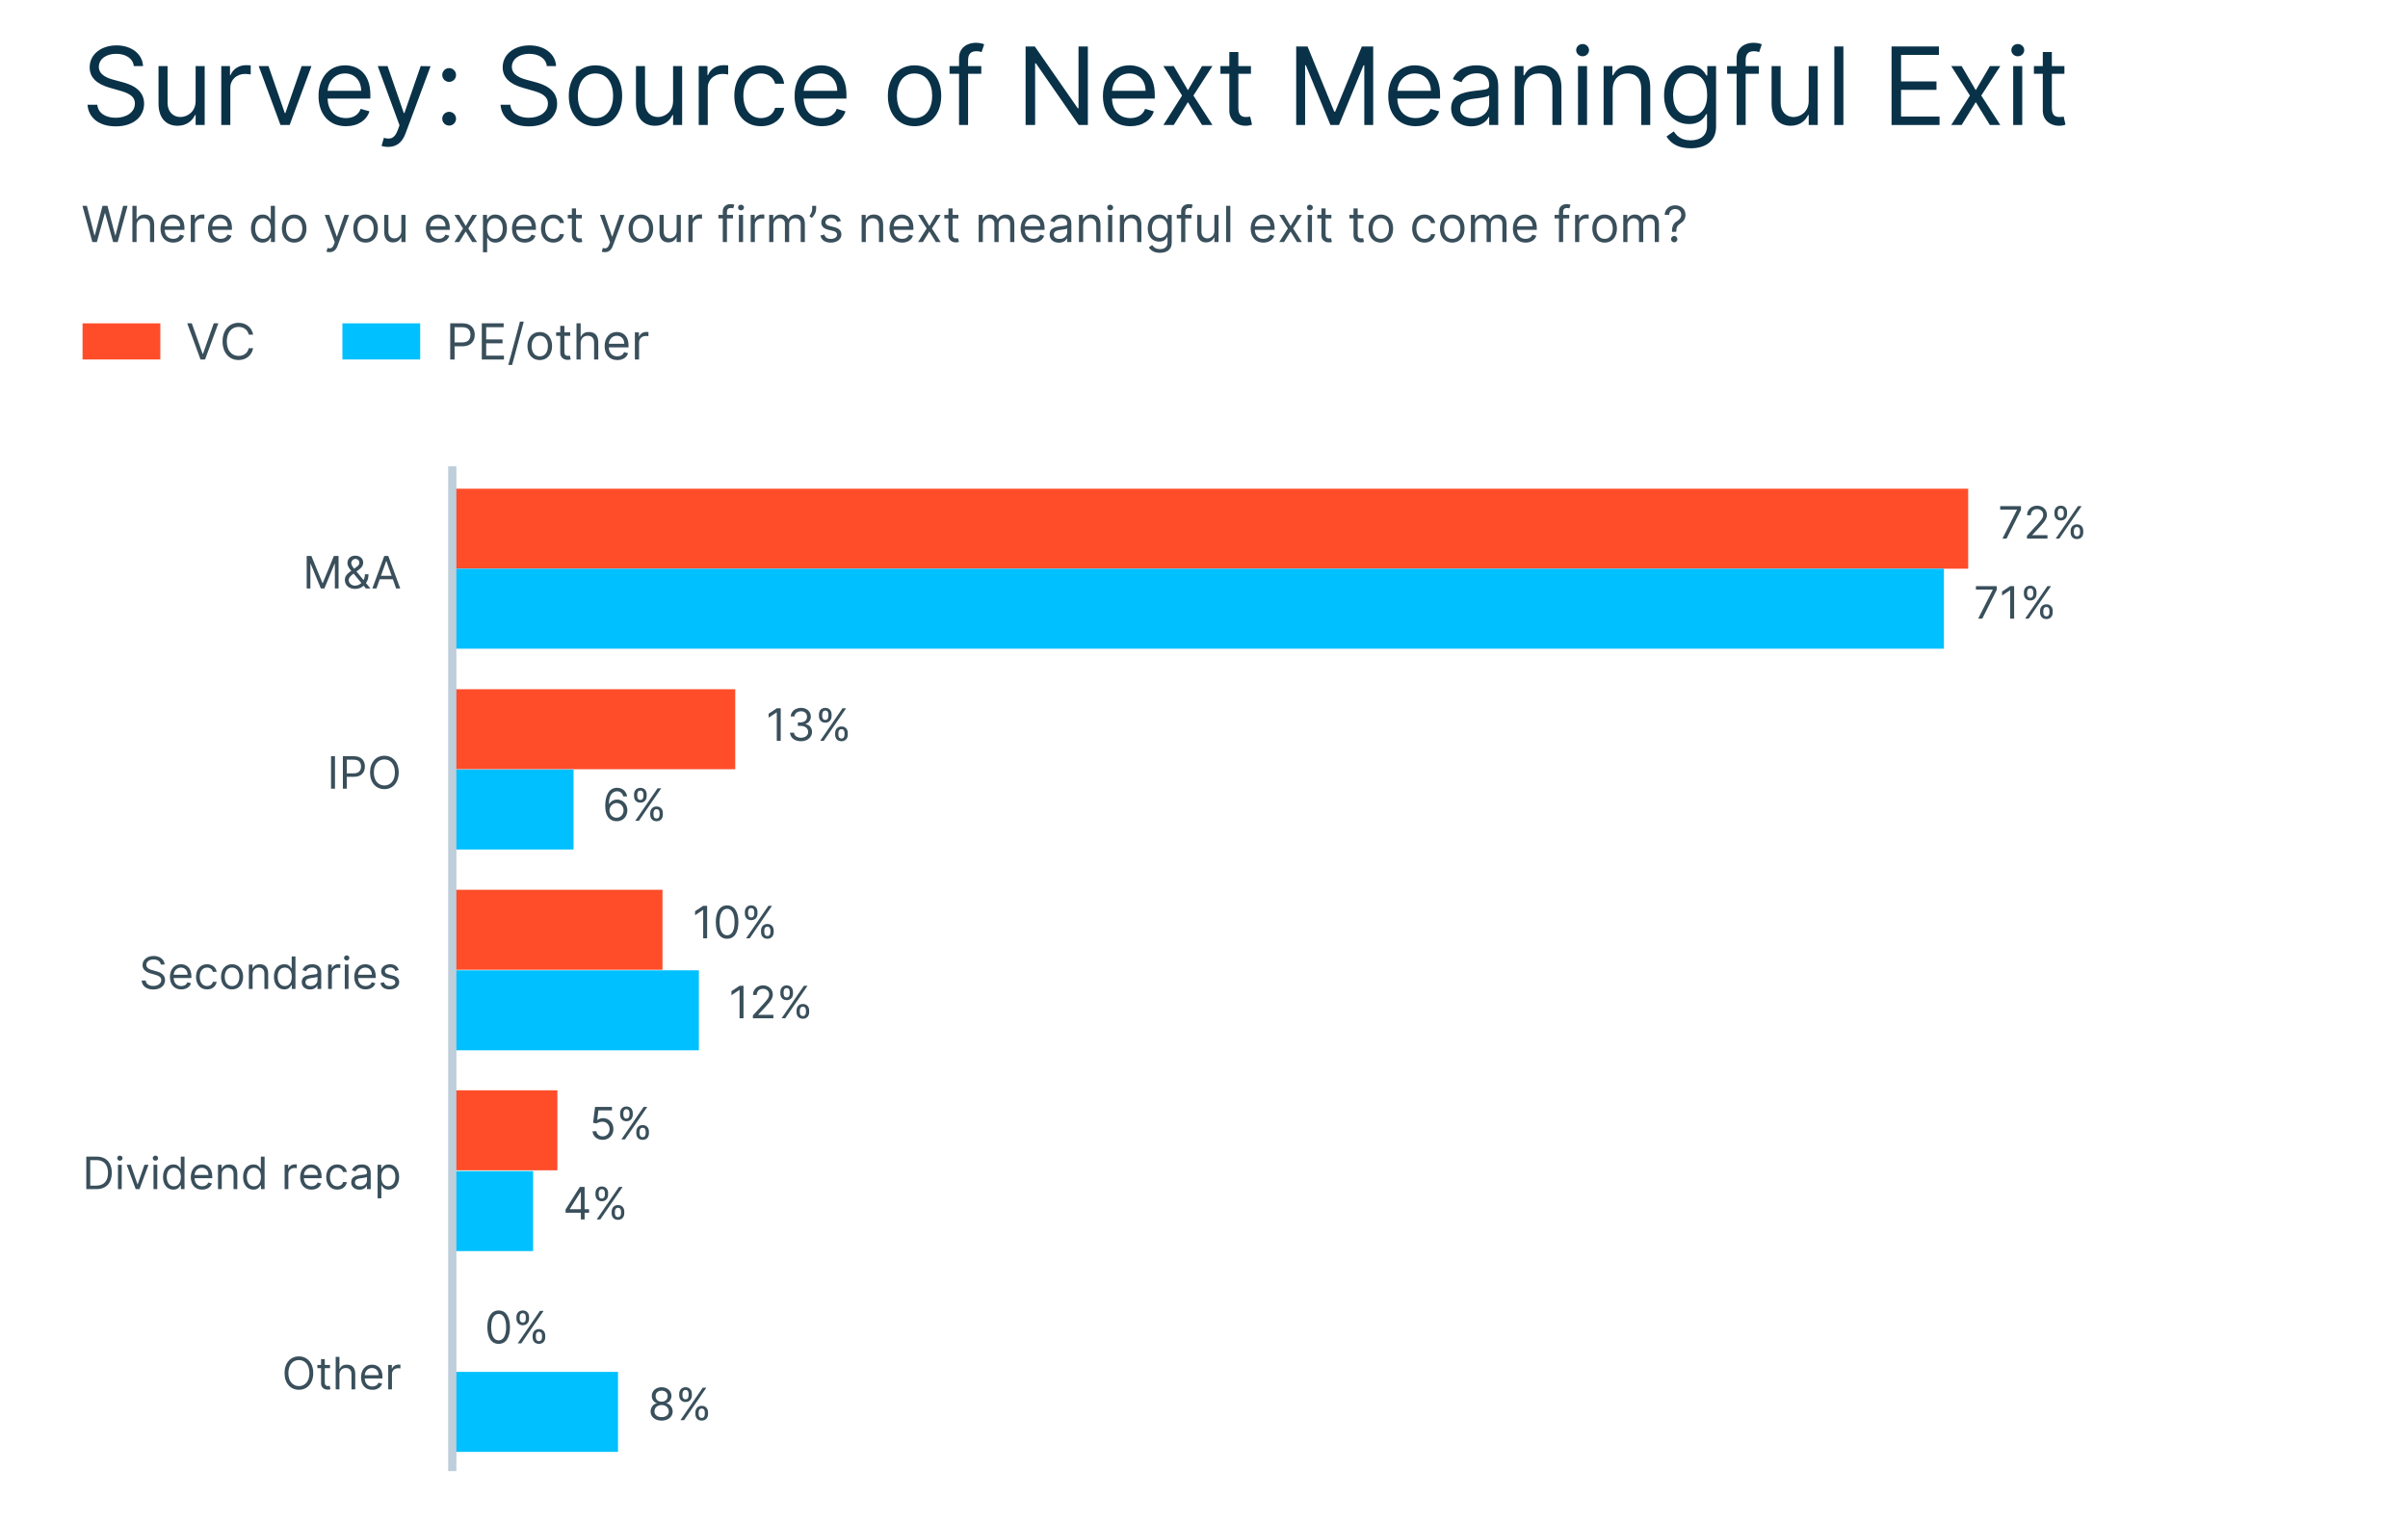 <?xml version="1.0" encoding="utf-8"?>
<!-- Generator: Adobe Illustrator 27.8.1, SVG Export Plug-In . SVG Version: 6.00 Build 0)  -->
<svg version="1.1" id="Layer_1" xmlns="http://www.w3.org/2000/svg" xmlns:xlink="http://www.w3.org/1999/xlink" x="0px" y="0px"
	 viewBox="0 0 484 306" enable-background="new 0 0 484 306" xml:space="preserve">
<g>
	<path fill="#394F5B" d="M67.33,158.506h-0.791v-6.531h0.791V158.506z"/>
	<path fill="#394F5B" d="M68.917,151.975h2.206c1.534,0,2.22,0.912,2.22,2.066c0,1.155-0.686,2.08-2.206,2.08h-1.429v2.385h-0.791
		V151.975z M71.11,155.419c1.05,0,1.455-0.593,1.455-1.378c0-0.784-0.405-1.364-1.468-1.364h-1.39v2.742H71.11z"/>
	<path fill="#394F5B" d="M77.259,158.596c-1.671,0-2.883-1.289-2.883-3.355s1.212-3.354,2.883-3.354s2.883,1.288,2.883,3.354
		S78.93,158.596,77.259,158.596z M77.259,152.626c-1.187,0-2.117,0.918-2.117,2.615c0,1.697,0.931,2.615,2.117,2.615
		s2.117-0.918,2.117-2.615C79.376,153.544,78.445,152.626,77.259,152.626z"/>
</g>
<g>
	<path fill="#394F5B" d="M30.854,192.825c-0.867,0-1.441,0.46-1.441,1.085c0,0.701,0.778,0.956,1.264,1.084l0.663,0.179
		c0.676,0.179,1.837,0.574,1.837,1.799c0,1.059-0.854,1.888-2.36,1.888c-1.403,0-2.271-0.728-2.347-1.799h0.816
		c0.063,0.74,0.752,1.084,1.53,1.084c0.906,0,1.595-0.472,1.595-1.186c0-0.651-0.612-0.894-1.301-1.085l-0.804-0.229
		c-1.021-0.293-1.658-0.816-1.658-1.696c0-1.098,0.981-1.824,2.232-1.824c1.263,0,2.171,0.736,2.206,1.722h-0.765
		C32.244,193.202,31.645,192.825,30.854,192.825z"/>
	<path fill="#394F5B" d="M34.158,196.332c0-1.505,0.88-2.551,2.206-2.551c1.021,0,2.105,0.625,2.105,2.449v0.319h-3.557
		c0.035,1.049,0.645,1.619,1.528,1.619c0.59,0,1.033-0.255,1.225-0.765l0.727,0.204c-0.229,0.739-0.956,1.237-1.951,1.237
		C35.025,198.846,34.158,197.838,34.158,196.332z M37.704,195.899c0-0.829-0.523-1.441-1.34-1.441c-0.86,0-1.399,0.68-1.451,1.441
		H37.704z"/>
	<path fill="#394F5B" d="M39.399,196.32c0-1.492,0.88-2.538,2.206-2.538c1.033,0,1.812,0.612,1.939,1.53h-0.753
		c-0.114-0.446-0.51-0.854-1.174-0.854c-0.88,0-1.467,0.728-1.467,1.837c0,1.136,0.574,1.875,1.467,1.875
		c0.587,0,1.033-0.318,1.174-0.854h0.753c-0.128,0.868-0.842,1.531-1.927,1.531C40.241,198.846,39.399,197.787,39.399,196.32z"/>
	<path fill="#394F5B" d="M44.424,196.32c0-1.53,0.893-2.538,2.219-2.538c1.327,0,2.22,1.008,2.22,2.538
		c0,1.519-0.893,2.526-2.22,2.526C45.316,198.846,44.424,197.838,44.424,196.32z M48.11,196.32c0-0.981-0.46-1.862-1.468-1.862
		s-1.467,0.881-1.467,1.862c0,0.982,0.459,1.85,1.467,1.85S48.11,197.302,48.11,196.32z"/>
	<path fill="#394F5B" d="M50.774,198.744h-0.752v-4.898h0.727v0.766h0.064c0.229-0.497,0.688-0.829,1.429-0.829
		c0.991,0,1.658,0.6,1.658,1.85v3.112h-0.753v-3.062c0-0.769-0.424-1.225-1.123-1.225c-0.721,0-1.25,0.485-1.25,1.34V198.744z"/>
	<path fill="#394F5B" d="M55.06,196.307c0-1.543,0.854-2.525,2.092-2.525c0.957,0,1.25,0.587,1.416,0.842h0.064v-2.411h0.752v6.531
		h-0.727v-0.752h-0.09c-0.166,0.268-0.484,0.854-1.429,0.854C55.914,198.846,55.06,197.864,55.06,196.307z M58.645,196.294
		c0-1.097-0.485-1.837-1.403-1.837c-0.957,0-1.429,0.804-1.429,1.837c0,1.046,0.484,1.875,1.429,1.875
		C58.147,198.169,58.645,197.405,58.645,196.294z"/>
	<path fill="#394F5B" d="M60.647,197.353c0-1.122,0.992-1.323,1.9-1.441c0.894-0.114,1.264-0.083,1.264-0.446v-0.025
		c0-0.628-0.342-0.995-1.034-0.995c-0.717,0-1.109,0.383-1.275,0.74l-0.714-0.255c0.383-0.894,1.225-1.148,1.964-1.148
		c0.625,0,1.812,0.179,1.812,1.734v3.228h-0.752v-0.663h-0.039c-0.152,0.319-0.6,0.778-1.454,0.778
		C61.387,198.859,60.647,198.31,60.647,197.353z M63.811,196.971v-0.689c-0.128,0.153-0.982,0.242-1.302,0.281
		c-0.587,0.076-1.109,0.255-1.109,0.829c0,0.522,0.434,0.791,1.033,0.791C63.325,198.183,63.811,197.583,63.811,196.971z"/>
	<path fill="#394F5B" d="M65.951,193.845h0.728v0.74h0.051c0.179-0.484,0.688-0.816,1.275-0.816c0.111,0,0.31,0.006,0.396,0.013
		v0.766c-0.051-0.013-0.258-0.052-0.459-0.052c-0.715,0-1.237,0.485-1.237,1.148v3.1h-0.753V193.845z"/>
	<path fill="#394F5B" d="M69.148,192.519c0-0.281,0.243-0.511,0.536-0.511s0.536,0.229,0.536,0.511c0,0.28-0.243,0.51-0.536,0.51
		S69.148,192.799,69.148,192.519z M69.301,193.845h0.753v4.898h-0.753V193.845z"/>
	<path fill="#394F5B" d="M71.206,196.332c0-1.505,0.88-2.551,2.207-2.551c1.021,0,2.104,0.625,2.104,2.449v0.319h-3.556
		c0.035,1.049,0.645,1.619,1.527,1.619c0.59,0,1.033-0.255,1.225-0.765l0.728,0.204c-0.229,0.739-0.957,1.237-1.952,1.237
		C72.073,198.846,71.206,197.838,71.206,196.332z M74.752,195.899c0-0.829-0.522-1.441-1.339-1.441c-0.861,0-1.4,0.68-1.451,1.441
		H74.752z"/>
	<path fill="#394F5B" d="M79.471,195.134c-0.131-0.339-0.402-0.702-1.059-0.702c-0.6,0-1.046,0.307-1.046,0.728
		c0,0.376,0.261,0.57,0.842,0.714l0.727,0.179c0.874,0.214,1.302,0.645,1.302,1.327c0,0.845-0.775,1.467-1.914,1.467
		c-1.001,0-1.687-0.443-1.862-1.275l0.715-0.179c0.134,0.525,0.52,0.791,1.135,0.791c0.702,0,1.148-0.345,1.148-0.766
		c0-0.338-0.233-0.574-0.728-0.689l-0.816-0.191c-0.899-0.21-1.301-0.663-1.301-1.339c0-0.829,0.766-1.416,1.799-1.416
		c0.969,0,1.498,0.466,1.734,1.161L79.471,195.134z"/>
</g>
<g>
	<path fill="#394F5B" d="M17.346,238.983v-6.531h2.104c1.901,0,3.023,1.225,3.023,3.253c0,2.041-1.122,3.278-3.112,3.278H17.346z
		 M19.311,238.281c1.62,0,2.398-0.982,2.398-2.576c0-1.582-0.778-2.552-2.31-2.552h-1.263v5.128H19.311z"/>
	<path fill="#394F5B" d="M23.56,232.757c0-0.28,0.242-0.51,0.536-0.51c0.293,0,0.535,0.229,0.535,0.51
		c0,0.281-0.242,0.511-0.535,0.511C23.802,233.268,23.56,233.038,23.56,232.757z M23.713,234.084h0.752v4.898h-0.752V234.084z"/>
	<path fill="#394F5B" d="M28.041,238.983h-0.765l-1.812-4.898h0.816l1.352,3.903h0.052l1.352-3.903h0.816L28.041,238.983z"/>
	<path fill="#394F5B" d="M30.705,232.757c0-0.28,0.243-0.51,0.536-0.51s0.536,0.229,0.536,0.51c0,0.281-0.243,0.511-0.536,0.511
		S30.705,233.038,30.705,232.757z M30.858,234.084h0.753v4.898h-0.753V234.084z"/>
	<path fill="#394F5B" d="M32.764,236.546c0-1.544,0.854-2.526,2.092-2.526c0.957,0,1.25,0.587,1.416,0.843h0.064v-2.411h0.752v6.531
		h-0.727v-0.753h-0.09c-0.166,0.268-0.484,0.854-1.429,0.854C33.618,239.084,32.764,238.102,32.764,236.546z M36.349,236.534
		c0-1.098-0.485-1.837-1.403-1.837c-0.957,0-1.429,0.804-1.429,1.837c0,1.046,0.484,1.875,1.429,1.875
		C35.851,238.409,36.349,237.643,36.349,236.534z"/>
	<path fill="#394F5B" d="M38.351,236.572c0-1.505,0.88-2.552,2.207-2.552c1.021,0,2.104,0.625,2.104,2.449v0.319h-3.556
		c0.035,1.049,0.645,1.62,1.527,1.62c0.59,0,1.033-0.255,1.225-0.766l0.728,0.204c-0.229,0.74-0.957,1.237-1.952,1.237
		C39.218,239.084,38.351,238.077,38.351,236.572z M41.897,236.138c0-0.829-0.522-1.441-1.339-1.441c-0.861,0-1.4,0.679-1.451,1.441
		H41.897z"/>
	<path fill="#394F5B" d="M44.574,238.983h-0.753v-4.898h0.728v0.765h0.063c0.229-0.497,0.688-0.829,1.429-0.829
		c0.992,0,1.658,0.6,1.658,1.85v3.113h-0.753v-3.062c0-0.769-0.424-1.225-1.122-1.225c-0.721,0-1.25,0.484-1.25,1.339V238.983z"/>
	<path fill="#394F5B" d="M48.859,236.546c0-1.544,0.854-2.526,2.092-2.526c0.956,0,1.25,0.587,1.416,0.843h0.063v-2.411h0.753v6.531
		h-0.728v-0.753h-0.089c-0.166,0.268-0.485,0.854-1.429,0.854C49.714,239.084,48.859,238.102,48.859,236.546z M52.443,236.534
		c0-1.098-0.484-1.837-1.403-1.837c-0.956,0-1.429,0.804-1.429,1.837c0,1.046,0.485,1.875,1.429,1.875
		C51.946,238.409,52.443,237.643,52.443,236.534z"/>
	<path fill="#394F5B" d="M57.207,234.084h0.727v0.739h0.051c0.179-0.484,0.689-0.816,1.276-0.816c0.111,0,0.309,0.007,0.396,0.013
		v0.766c-0.052-0.013-0.259-0.051-0.46-0.051c-0.714,0-1.237,0.484-1.237,1.148v3.1h-0.752V234.084z"/>
	<path fill="#394F5B" d="M60.327,236.572c0-1.505,0.88-2.552,2.206-2.552c1.021,0,2.105,0.625,2.105,2.449v0.319h-3.557
		c0.035,1.049,0.645,1.62,1.528,1.62c0.59,0,1.033-0.255,1.225-0.766l0.727,0.204c-0.229,0.74-0.956,1.237-1.951,1.237
		C61.194,239.084,60.327,238.077,60.327,236.572z M63.873,236.138c0-0.829-0.523-1.441-1.34-1.441c-0.86,0-1.399,0.679-1.451,1.441
		H63.873z"/>
	<path fill="#394F5B" d="M65.568,236.559c0-1.492,0.88-2.539,2.206-2.539c1.033,0,1.812,0.612,1.939,1.531h-0.753
		c-0.114-0.446-0.51-0.854-1.174-0.854c-0.88,0-1.467,0.727-1.467,1.837c0,1.135,0.574,1.875,1.467,1.875
		c0.587,0,1.033-0.319,1.174-0.854h0.753c-0.128,0.867-0.842,1.53-1.927,1.53C66.41,239.084,65.568,238.026,65.568,236.559z"/>
	<path fill="#394F5B" d="M70.593,237.592c0-1.123,0.991-1.323,1.9-1.441c0.893-0.115,1.263-0.083,1.263-0.446v-0.025
		c0-0.629-0.341-0.995-1.033-0.995c-0.718,0-1.109,0.383-1.275,0.739l-0.715-0.255c0.383-0.893,1.225-1.148,1.965-1.148
		c0.625,0,1.812,0.179,1.812,1.735v3.228h-0.753v-0.664h-0.038c-0.153,0.319-0.6,0.778-1.454,0.778
		C71.332,239.097,70.593,238.549,70.593,237.592z M73.756,237.209v-0.688c-0.128,0.152-0.982,0.242-1.301,0.28
		c-0.587,0.076-1.11,0.255-1.11,0.829c0,0.523,0.434,0.791,1.033,0.791C73.272,238.421,73.756,237.822,73.756,237.209z"/>
	<path fill="#394F5B" d="M75.898,234.084h0.727v0.778h0.09c0.165-0.256,0.459-0.843,1.416-0.843c1.237,0,2.092,0.982,2.092,2.526
		c0,1.556-0.854,2.538-2.079,2.538c-0.944,0-1.264-0.587-1.429-0.854h-0.064v2.59h-0.752V234.084z M78.04,238.409
		c0.944,0,1.429-0.829,1.429-1.875c0-1.033-0.472-1.837-1.429-1.837c-0.918,0-1.403,0.739-1.403,1.837
		C76.637,237.643,77.135,238.409,78.04,238.409z"/>
</g>
<g>
	<path fill="#394F5B" d="M62.587,111.738l2.22,5.421h0.076l2.22-5.421h0.944v6.531h-0.74v-4.962h-0.063l-2.041,4.962h-0.715
		l-2.041-4.962h-0.063v4.962h-0.74v-6.531H62.587z"/>
	<path fill="#394F5B" d="M69.315,116.535c0-0.791,0.525-1.282,1.288-1.812c-0.45-0.542-0.766-0.988-0.766-1.569
		c0-0.88,0.625-1.48,1.582-1.48c0.982,0,1.582,0.638,1.582,1.365c0,0.625-0.332,1.059-0.868,1.454l-0.479,0.357l1.42,1.732
		c0.169-0.329,0.271-0.724,0.271-1.17h0.728c0,0.912-0.274,1.441-0.52,1.757l0.902,1.1h-0.906l-0.462-0.555
		c-0.425,0.434-1.094,0.644-1.693,0.644C70.105,118.359,69.315,117.593,69.315,116.535z M71.074,115.285l-0.242,0.178
		c-0.587,0.434-0.753,0.893-0.753,1.072c0,0.612,0.511,1.161,1.289,1.161c0.452,0,0.908-0.188,1.269-0.526L71.074,115.285z
		 M71.623,113.971c0.37-0.242,0.612-0.485,0.612-0.931c0-0.332-0.319-0.714-0.791-0.714c-0.497,0-0.842,0.434-0.842,0.842
		c0,0.364,0.271,0.733,0.59,1.123L71.623,113.971z"/>
	<path fill="#394F5B" d="M74.837,118.269l2.398-6.531h0.816l2.398,6.531h-0.829l-0.657-1.85h-2.641l-0.657,1.85H74.837z
		 M78.715,115.718l-1.046-2.947h-0.051l-1.046,2.947H78.715z"/>
</g>
<g>
	<path fill="#394F5B" d="M400.524,118.549v-0.051h-3.368v-0.702h4.185v0.74l-2.908,5.792h-0.829L400.524,118.549z"/>
	<path fill="#394F5B" d="M404.834,124.328h-0.791v-5.702h-0.038l-1.595,1.059v-0.803l1.633-1.084h0.791V124.328z"/>
	<path fill="#394F5B" d="M406.795,119.021c0-0.714,0.46-1.314,1.276-1.314c0.829,0,1.263,0.6,1.263,1.314v0.344
		c0,0.714-0.446,1.314-1.263,1.314c-0.829,0-1.276-0.6-1.276-1.314V119.021z M411.528,117.797h0.727l-4.49,6.531h-0.727
		L411.528,117.797z M407.446,119.366c0,0.396,0.165,0.766,0.625,0.766c0.446,0,0.612-0.37,0.612-0.766v-0.344
		c0-0.396-0.153-0.766-0.612-0.766c-0.446,0-0.625,0.37-0.625,0.766V119.366z M410.048,122.759c0-0.714,0.46-1.314,1.276-1.314
		c0.829,0,1.263,0.6,1.263,1.314v0.344c0,0.714-0.446,1.314-1.263,1.314c-0.829,0-1.276-0.6-1.276-1.314V122.759z M410.699,123.103
		c0,0.396,0.165,0.766,0.625,0.766c0.446,0,0.612-0.37,0.612-0.766v-0.344c0-0.396-0.153-0.766-0.612-0.766
		c-0.447,0-0.625,0.37-0.625,0.766V123.103z"/>
</g>
<g>
	<path fill="#394F5B" d="M405.399,102.472v-0.051h-3.368v-0.702h4.185v0.74l-2.908,5.792h-0.829L405.399,102.472z"/>
	<path fill="#394F5B" d="M407.413,107.676l2.156-2.36c0.756-0.826,1.109-1.272,1.109-1.875c0-0.689-0.542-1.123-1.25-1.123
		c-0.756,0-1.237,0.494-1.237,1.237h-0.753c0-1.148,0.871-1.926,2.016-1.926c1.148,0,1.965,0.804,1.965,1.812
		c0,0.724-0.332,1.285-1.454,2.487l-1.468,1.569v0.051h3.036v0.702h-4.12V107.676z"/>
	<path fill="#394F5B" d="M412.936,102.944c0-0.714,0.46-1.314,1.276-1.314c0.829,0,1.263,0.6,1.263,1.314v0.344
		c0,0.714-0.446,1.314-1.263,1.314c-0.829,0-1.276-0.6-1.276-1.314V102.944z M417.669,101.719h0.727l-4.49,6.531h-0.727
		L417.669,101.719z M413.587,103.288c0,0.396,0.165,0.766,0.625,0.766c0.446,0,0.612-0.37,0.612-0.766v-0.344
		c0-0.396-0.153-0.766-0.612-0.766c-0.446,0-0.625,0.37-0.625,0.766V103.288z M416.189,106.682c0-0.714,0.46-1.314,1.276-1.314
		c0.829,0,1.263,0.6,1.263,1.314v0.344c0,0.714-0.446,1.314-1.263,1.314c-0.829,0-1.276-0.6-1.276-1.314V106.682z M416.84,107.026
		c0,0.396,0.165,0.766,0.625,0.766c0.446,0,0.612-0.37,0.612-0.766v-0.344c0-0.396-0.153-0.766-0.612-0.766
		c-0.447,0-0.625,0.37-0.625,0.766V107.026z"/>
</g>
<g>
	<path fill="#394F5B" d="M60.077,279.309c-1.671,0-2.883-1.289-2.883-3.355s1.212-3.354,2.883-3.354s2.883,1.288,2.883,3.354
		S61.748,279.309,60.077,279.309z M60.077,273.338c-1.187,0-2.117,0.919-2.117,2.615c0,1.697,0.931,2.615,2.117,2.615
		s2.117-0.918,2.117-2.615C62.194,274.257,61.264,273.338,60.077,273.338z"/>
	<path fill="#394F5B" d="M66.33,274.958h-1.046v2.857c0,0.638,0.319,0.74,0.65,0.74c0.166,0,0.268-0.025,0.332-0.038l0.153,0.676
		c-0.103,0.038-0.281,0.09-0.562,0.09c-0.638,0-1.327-0.408-1.327-1.264v-3.062h-0.739v-0.638h0.739v-1.174h0.753v1.174h1.046
		V274.958z"/>
	<path fill="#394F5B" d="M68.225,279.219h-0.752v-6.531h0.752v2.398h0.064c0.229-0.507,0.669-0.829,1.441-0.829
		c1.001,0,1.671,0.59,1.671,1.85v3.112h-0.753v-3.062c0-0.778-0.427-1.225-1.135-1.225c-0.743,0-1.289,0.485-1.289,1.34V279.219z"/>
	<path fill="#394F5B" d="M72.562,276.808c0-1.505,0.88-2.551,2.206-2.551c1.021,0,2.105,0.625,2.105,2.449v0.318h-3.557
		c0.035,1.05,0.645,1.62,1.528,1.62c0.59,0,1.033-0.255,1.225-0.765l0.727,0.204c-0.229,0.739-0.956,1.237-1.951,1.237
		C73.429,279.322,72.562,278.314,72.562,276.808z M76.107,276.374c0-0.829-0.523-1.441-1.34-1.441c-0.86,0-1.399,0.68-1.451,1.441
		H76.107z"/>
	<path fill="#394F5B" d="M78.032,274.321h0.727v0.74h0.051c0.179-0.485,0.689-0.816,1.276-0.816c0.111,0,0.309,0.006,0.396,0.013
		v0.766c-0.052-0.013-0.259-0.052-0.46-0.052c-0.714,0-1.237,0.485-1.237,1.148v3.1h-0.752V274.321z"/>
</g>
<g>
	<path fill="#093248" d="M23.353,10.817c-2.096,0-3.483,1.11-3.483,2.62c0,1.695,1.88,2.312,3.052,2.62l1.603,0.432
		c1.634,0.432,4.438,1.387,4.438,4.346c0,2.558-2.064,4.562-5.702,4.562c-3.391,0-5.486-1.757-5.671-4.346h1.973
		c0.154,1.788,1.818,2.62,3.698,2.62c2.188,0,3.853-1.141,3.853-2.866c0-1.572-1.479-2.158-3.144-2.62l-1.942-0.555
		c-2.465-0.709-4.006-1.973-4.006-4.1c0-2.651,2.373-4.408,5.394-4.408c3.052,0,5.247,1.78,5.332,4.161h-1.849
		C26.712,11.726,25.263,10.817,23.353,10.817z"/>
	<path fill="#093248" d="M39.323,13.283h1.818v11.836h-1.818v-2.003h-0.124c-0.555,1.202-1.726,2.158-3.514,2.158
		c-2.22,0-3.821-1.449-3.821-4.469v-7.521h1.818v7.397c0,1.726,1.078,2.835,2.589,2.835c1.356,0,3.052-1.017,3.052-3.236V13.283z"/>
	<path fill="#093248" d="M44.474,13.283h1.758v1.788h0.123c0.432-1.171,1.664-1.973,3.082-1.973c0.27,0,0.748,0.016,0.955,0.031
		v1.85c-0.123-0.031-0.624-0.124-1.109-0.124c-1.727,0-2.99,1.171-2.99,2.774v7.49h-1.818V13.283z"/>
	<path fill="#093248" d="M58.224,25.119h-1.85l-4.377-11.836h1.973l3.268,9.432h0.123l3.268-9.432h1.973L58.224,25.119z"/>
	<path fill="#093248" d="M64.023,19.293c0-3.637,2.127-6.165,5.332-6.165c2.466,0,5.086,1.51,5.086,5.918v0.771h-8.592
		c0.084,2.535,1.557,3.914,3.691,3.914c1.425,0,2.496-0.616,2.959-1.849l1.756,0.493c-0.555,1.788-2.311,2.99-4.715,2.99
		C66.118,25.366,64.023,22.931,64.023,19.293z M72.591,18.245c0-2.003-1.264-3.483-3.236-3.483c-2.08,0-3.383,1.641-3.506,3.483
		H72.591z"/>
	<path fill="#093248" d="M76.694,29.311l0.462-1.603c1.325,0.339,2.157,0.169,2.805-1.603l0.339-0.925l-4.377-11.897h1.973
		l3.268,9.432h0.123l3.268-9.432l1.988,0.031l-5.039,13.531c-0.679,1.811-1.842,2.682-3.483,2.682
		C77.403,29.527,76.879,29.403,76.694,29.311z"/>
	<path fill="#093248" d="M88.889,15.071c0-0.763,0.624-1.387,1.387-1.387s1.388,0.624,1.388,1.387c0,0.763-0.625,1.387-1.388,1.387
		S88.889,15.834,88.889,15.071z M88.889,23.855c0-0.763,0.624-1.387,1.387-1.387s1.388,0.625,1.388,1.387s-0.625,1.387-1.388,1.387
		S88.889,24.618,88.889,23.855z"/>
	<path fill="#093248" d="M106.368,10.817c-2.096,0-3.482,1.11-3.482,2.62c0,1.695,1.881,2.312,3.052,2.62l1.603,0.432
		c1.634,0.432,4.438,1.387,4.438,4.346c0,2.558-2.065,4.562-5.702,4.562c-3.391,0-5.486-1.757-5.672-4.346h1.973
		c0.154,1.788,1.818,2.62,3.699,2.62c2.188,0,3.854-1.141,3.854-2.866c0-1.572-1.48-2.158-3.145-2.62l-1.941-0.555
		c-2.467-0.709-4.008-1.973-4.008-4.1c0-2.651,2.373-4.408,5.395-4.408c3.051,0,5.248,1.78,5.332,4.161h-1.85
		C109.729,11.726,108.28,10.817,106.368,10.817z"/>
	<path fill="#093248" d="M114.325,19.263c0-3.699,2.158-6.134,5.363-6.134s5.363,2.435,5.363,6.134c0,3.668-2.158,6.103-5.363,6.103
		S114.325,22.931,114.325,19.263z M123.233,19.263c0-2.373-1.109-4.5-3.545-4.5s-3.545,2.127-3.545,4.5
		c0,2.374,1.109,4.469,3.545,4.469S123.233,21.636,123.233,19.263z"/>
	<path fill="#093248" d="M135.289,13.283h1.818v11.836h-1.818v-2.003h-0.123c-0.556,1.202-1.727,2.158-3.515,2.158
		c-2.219,0-3.821-1.449-3.821-4.469v-7.521h1.818v7.397c0,1.726,1.079,2.835,2.589,2.835c1.356,0,3.052-1.017,3.052-3.236V13.283z"
		/>
	<path fill="#093248" d="M140.44,13.283h1.757v1.788h0.123c0.432-1.171,1.665-1.973,3.083-1.973c0.27,0,0.747,0.016,0.955,0.031
		v1.85c-0.123-0.031-0.625-0.124-1.109-0.124c-1.727,0-2.99,1.171-2.99,2.774v7.49h-1.818V13.283z"/>
	<path fill="#093248" d="M147.594,19.263c0-3.606,2.127-6.134,5.333-6.134c2.496,0,4.377,1.479,4.685,3.699h-1.818
		c-0.277-1.079-1.233-2.065-2.836-2.065c-2.126,0-3.544,1.757-3.544,4.438c0,2.743,1.387,4.531,3.544,4.531
		c1.418,0,2.497-0.771,2.836-2.065h1.818c-0.308,2.096-2.034,3.699-4.654,3.699C149.628,25.366,147.594,22.807,147.594,19.263z"/>
	<path fill="#093248" d="M159.711,19.293c0-3.637,2.127-6.165,5.333-6.165c2.465,0,5.086,1.51,5.086,5.918v0.771h-8.592
		c0.084,2.535,1.556,3.914,3.69,3.914c1.425,0,2.497-0.616,2.959-1.849l1.757,0.493c-0.555,1.788-2.312,2.99-4.716,2.99
		C161.808,25.366,159.711,22.931,159.711,19.293z M168.28,18.245c0-2.003-1.264-3.483-3.236-3.483c-2.081,0-3.383,1.641-3.506,3.483
		H168.28z"/>
	<path fill="#093248" d="M178.457,19.263c0-3.699,2.157-6.134,5.363-6.134s5.363,2.435,5.363,6.134c0,3.668-2.157,6.103-5.363,6.103
		S178.457,22.931,178.457,19.263z M187.365,19.263c0-2.373-1.11-4.5-3.545-4.5s-3.544,2.127-3.544,4.5
		c0,2.374,1.109,4.469,3.544,4.469S187.365,21.636,187.365,19.263z"/>
	<path fill="#093248" d="M197.232,14.824h-2.65v10.295h-1.818V14.824h-1.911v-1.541h1.911v-1.634c0-2.034,1.634-3.051,3.329-3.051
		c0.894,0,1.448,0.185,1.726,0.308l-0.523,1.572c-0.186-0.062-0.494-0.185-1.018-0.185c-1.202,0-1.695,0.616-1.695,1.788v1.202h2.65
		V14.824z"/>
	<path fill="#093248" d="M218.658,25.119h-1.849l-8.6-12.391h-0.154v12.391h-1.911V9.338h1.849l8.631,12.421h0.154V9.338h1.88
		V25.119z"/>
	<path fill="#093248" d="M221.685,19.293c0-3.637,2.127-6.165,5.332-6.165c2.467,0,5.086,1.51,5.086,5.918v0.771h-8.592
		c0.085,2.535,1.557,3.914,3.691,3.914c1.426,0,2.496-0.616,2.959-1.849l1.757,0.493c-0.555,1.788-2.312,2.99-4.716,2.99
		C223.78,25.366,221.685,22.931,221.685,19.293z M230.253,18.245c0-2.003-1.264-3.483-3.236-3.483c-2.08,0-3.383,1.641-3.506,3.483
		H230.253z"/>
	<path fill="#093248" d="M238.765,18.122l2.836-4.839h2.096l-3.822,5.918l3.822,5.918h-2.096l-2.836-4.593l-2.836,4.593h-2.096
		l3.76-5.918l-3.76-5.918h2.096L238.765,18.122z"/>
	<path fill="#093248" d="M251.436,14.824h-2.527v6.904c0,1.542,0.771,1.788,1.572,1.788c0.4,0,0.647-0.062,0.802-0.092l0.369,1.634
		c-0.246,0.092-0.678,0.216-1.355,0.216c-1.542,0-3.206-0.986-3.206-3.052v-7.397h-1.788v-1.541h1.788v-2.835h1.818v2.835h2.527
		V14.824z"/>
	<path fill="#093248" d="M262.814,9.338l5.363,13.1h0.186l5.363-13.1h2.28v15.781h-1.787v-11.99h-0.154l-4.932,11.99h-1.727
		l-4.932-11.99h-0.153v11.99h-1.788V9.338H262.814z"/>
	<path fill="#093248" d="M279.033,19.293c0-3.637,2.127-6.165,5.333-6.165c2.466,0,5.085,1.51,5.085,5.918v0.771h-8.592
		c0.085,2.535,1.557,3.914,3.691,3.914c1.426,0,2.497-0.616,2.959-1.849l1.757,0.493c-0.555,1.788-2.312,2.99-4.716,2.99
		C281.13,25.366,279.033,22.931,279.033,19.293z M287.603,18.245c0-2.003-1.264-3.483-3.236-3.483c-2.081,0-3.383,1.641-3.507,3.483
		H287.603z"/>
	<path fill="#093248" d="M291.675,21.759c0-2.712,2.396-3.198,4.593-3.483c2.157-0.277,3.052-0.2,3.052-1.079v-0.062
		c0-1.518-0.825-2.404-2.497-2.404c-1.733,0-2.682,0.925-3.082,1.788l-1.727-0.616c0.925-2.158,2.959-2.774,4.747-2.774
		c1.511,0,4.377,0.432,4.377,4.192v7.798h-1.818v-1.603h-0.093c-0.37,0.771-1.448,1.88-3.514,1.88
		C293.463,25.396,291.675,24.071,291.675,21.759z M299.319,20.835V19.17c-0.309,0.37-2.374,0.585-3.145,0.678
		c-1.418,0.185-2.682,0.616-2.682,2.003c0,1.264,1.049,1.911,2.497,1.911C298.148,23.763,299.319,22.314,299.319,20.835z"/>
	<path fill="#093248" d="M306.289,25.119h-1.819V13.283h1.757v1.849h0.154c0.555-1.202,1.665-2.003,3.452-2.003
		c2.396,0,4.007,1.449,4.007,4.469v7.521h-1.818v-7.397c0-1.857-1.024-2.959-2.712-2.959c-1.742,0-3.021,1.171-3.021,3.236V25.119z"
		/>
	<path fill="#093248" d="M316.804,10.078c0-0.678,0.585-1.233,1.294-1.233s1.295,0.555,1.295,1.233s-0.586,1.233-1.295,1.233
		S316.804,10.756,316.804,10.078z M317.173,13.283h1.819v11.836h-1.819V13.283z"/>
	<path fill="#093248" d="M324.142,25.119h-1.819V13.283h1.757v1.849h0.154c0.555-1.202,1.665-2.003,3.452-2.003
		c2.396,0,4.007,1.449,4.007,4.469v7.521h-1.818v-7.397c0-1.857-1.024-2.959-2.712-2.959c-1.742,0-3.021,1.171-3.021,3.236V25.119z"
		/>
	<path fill="#093248" d="M334.964,27.431l1.449-1.017c0.485,0.655,1.24,1.788,3.391,1.788c1.91,0,3.298-0.894,3.298-2.867v-2.404
		h-0.154c-0.4,0.647-1.141,2.003-3.452,2.003c-2.866,0-5.024-2.096-5.024-5.794c0-3.637,2.065-6.011,5.056-6.011
		c2.312,0,3.051,1.418,3.451,2.035h0.186v-1.88h1.757v12.175c0,3.052-2.281,4.346-5.116,4.346
		C337.16,29.804,335.704,28.671,334.964,27.431z M343.132,19.109c0-2.559-1.171-4.346-3.391-4.346c-2.312,0-3.452,1.942-3.452,4.346
		c0,2.466,1.172,4.192,3.452,4.192C341.93,23.301,343.132,21.728,343.132,19.109z"/>
	<path fill="#093248" d="M353.524,14.824h-2.651v10.295h-1.818V14.824h-1.911v-1.541h1.911v-1.634c0-2.034,1.634-3.051,3.329-3.051
		c0.894,0,1.448,0.185,1.726,0.308l-0.523,1.572c-0.186-0.062-0.493-0.185-1.018-0.185c-1.202,0-1.695,0.616-1.695,1.788v1.202
		h2.651V14.824z"/>
	<path fill="#093248" d="M363.544,13.283h1.818v11.836h-1.818v-2.003h-0.124c-0.555,1.202-1.726,2.158-3.514,2.158
		c-2.219,0-3.822-1.449-3.822-4.469v-7.521h1.819v7.397c0,1.726,1.078,2.835,2.589,2.835c1.356,0,3.052-1.017,3.052-3.236V13.283z"
		/>
	<path fill="#093248" d="M370.514,25.119h-1.819V9.338h1.819V25.119z"/>
	<path fill="#093248" d="M380.195,9.338h9.524v1.695h-7.613v5.333h7.12v1.695h-7.12v5.363h7.736v1.695h-9.647V9.338z"/>
	<path fill="#093248" d="M397.121,18.122l2.836-4.839h2.096l-3.822,5.918l3.822,5.918h-2.096l-2.836-4.593l-2.836,4.593h-2.096
		l3.761-5.918l-3.761-5.918h2.096L397.121,18.122z"/>
	<path fill="#093248" d="M404.275,10.078c0-0.678,0.585-1.233,1.294-1.233s1.295,0.555,1.295,1.233s-0.586,1.233-1.295,1.233
		S404.275,10.756,404.275,10.078z M404.645,13.283h1.819v11.836h-1.819V13.283z"/>
	<path fill="#093248" d="M414.941,14.824h-2.527v6.904c0,1.542,0.771,1.788,1.572,1.788c0.4,0,0.647-0.062,0.802-0.092l0.369,1.634
		c-0.246,0.092-0.678,0.216-1.355,0.216c-1.542,0-3.206-0.986-3.206-3.052v-7.397h-1.788v-1.541h1.788v-2.835h1.818v2.835h2.527
		V14.824z"/>
</g>
<rect x="16.592" y="64.982" fill="#FF4D2A" width="15.632" height="7.264"/>
<g>
	<path fill="#394F5B" d="M40.719,71.103h0.085l2.162-6.129h0.924l-2.673,7.281h-0.91l-2.674-7.281h0.924L40.719,71.103z"/>
	<path fill="#394F5B" d="M49.997,67.249c-0.213-1.01-1.081-1.55-2.048-1.55c-1.322,0-2.36,1.024-2.36,2.916s1.038,2.916,2.36,2.916
		c0.967,0,1.835-0.541,2.048-1.55h0.882c-0.271,1.493-1.465,2.375-2.93,2.375c-1.863,0-3.214-1.437-3.214-3.74
		s1.351-3.74,3.214-3.74c1.465,0,2.659,0.882,2.93,2.375H49.997z"/>
</g>
<rect x="68.824" y="64.982" fill="#00C0FF" width="15.632" height="7.264"/>
<g>
	<path fill="#394F5B" d="M90.49,64.974h2.46c1.71,0,2.475,1.017,2.475,2.304s-0.765,2.318-2.461,2.318h-1.593v2.659H90.49V64.974z
		 M92.936,68.814c1.17,0,1.621-0.662,1.621-1.536s-0.451-1.521-1.635-1.521h-1.551v3.058H92.936z"/>
	<path fill="#394F5B" d="M96.84,64.974h4.394v0.782h-3.513v2.46h3.285v0.782h-3.285v2.475h3.57v0.782H96.84V64.974z"/>
	<path fill="#394F5B" d="M102.934,73.35h-0.769l2.347-8.718h0.768L102.934,73.35z"/>
	<path fill="#394F5B" d="M106.015,69.553c0-1.707,0.996-2.83,2.475-2.83c1.479,0,2.475,1.124,2.475,2.83
		c0,1.692-0.995,2.816-2.475,2.816C107.011,72.369,106.015,71.245,106.015,69.553z M110.125,69.553c0-1.095-0.512-2.076-1.636-2.076
		c-1.123,0-1.635,0.981-1.635,2.076c0,1.095,0.512,2.062,1.635,2.062C109.613,71.615,110.125,70.648,110.125,69.553z"/>
	<path fill="#394F5B" d="M114.612,67.505h-1.167v3.186c0,0.711,0.355,0.825,0.726,0.825c0.185,0,0.299-0.029,0.37-0.043l0.17,0.754
		c-0.113,0.042-0.312,0.1-0.625,0.1c-0.711,0-1.479-0.455-1.479-1.408v-3.413h-0.824v-0.711h0.824v-1.309h0.839v1.309h1.167V67.505z
		"/>
	<path fill="#394F5B" d="M116.712,72.255h-0.839v-7.281h0.839v2.674h0.071c0.256-0.565,0.747-0.925,1.607-0.925
		c1.116,0,1.862,0.658,1.862,2.062v3.47h-0.839v-3.413c0-0.868-0.477-1.365-1.266-1.365c-0.828,0-1.437,0.541-1.437,1.493V72.255z"
		/>
	<path fill="#394F5B" d="M121.526,69.567c0-1.678,0.981-2.844,2.46-2.844c1.138,0,2.347,0.697,2.347,2.73v0.355h-3.964
		c0.039,1.17,0.718,1.806,1.703,1.806c0.657,0,1.151-0.284,1.365-0.853l0.811,0.228c-0.256,0.825-1.066,1.379-2.176,1.379
		C122.493,72.369,121.526,71.245,121.526,69.567z M125.48,69.084c0-0.924-0.583-1.607-1.493-1.607c-0.96,0-1.561,0.757-1.617,1.607
		H125.48z"/>
	<path fill="#394F5B" d="M127.607,66.794h0.811v0.825h0.057c0.199-0.541,0.768-0.91,1.422-0.91c0.125,0,0.345,0.007,0.441,0.014
		v0.854c-0.058-0.014-0.288-0.057-0.513-0.057c-0.796,0-1.379,0.541-1.379,1.28v3.456h-0.839V66.794z"/>
</g>
<g>
	<path fill="#394F5B" d="M16.568,41.364h0.896l1.521,5.93h0.071l1.55-5.93h0.995l1.551,5.93h0.07l1.522-5.93h0.896l-1.991,7.281
		h-0.91l-1.606-5.802h-0.058l-1.606,5.802h-0.91L16.568,41.364z"/>
	<path fill="#394F5B" d="M27.451,48.645h-0.839v-7.281h0.839v2.674h0.071c0.256-0.565,0.746-0.925,1.606-0.925
		c1.116,0,1.863,0.658,1.863,2.062v3.47h-0.839v-3.413c0-0.868-0.477-1.365-1.266-1.365c-0.829,0-1.437,0.541-1.437,1.493V48.645z"
		/>
	<path fill="#394F5B" d="M32.265,45.957c0-1.678,0.981-2.844,2.461-2.844c1.138,0,2.347,0.697,2.347,2.73v0.355h-3.965
		c0.039,1.17,0.719,1.806,1.703,1.806c0.658,0,1.152-0.284,1.365-0.853l0.811,0.228c-0.256,0.825-1.066,1.379-2.176,1.379
		C33.232,48.759,32.265,47.635,32.265,45.957z M36.219,45.474c0-0.924-0.583-1.607-1.493-1.607c-0.96,0-1.561,0.757-1.618,1.607
		H36.219z"/>
	<path fill="#394F5B" d="M38.345,43.184h0.811v0.825h0.057c0.199-0.541,0.769-0.91,1.423-0.91c0.124,0,0.345,0.007,0.44,0.014v0.854
		c-0.057-0.014-0.288-0.057-0.512-0.057c-0.797,0-1.38,0.541-1.38,1.28v3.456h-0.839V43.184z"/>
	<path fill="#394F5B" d="M41.811,45.957c0-1.678,0.981-2.844,2.46-2.844c1.138,0,2.347,0.697,2.347,2.73v0.355h-3.964
		c0.039,1.17,0.718,1.806,1.703,1.806c0.657,0,1.151-0.284,1.365-0.853l0.811,0.228c-0.256,0.825-1.066,1.379-2.176,1.379
		C42.777,48.759,41.811,47.635,41.811,45.957z M45.764,45.474c0-0.924-0.583-1.607-1.493-1.607c-0.96,0-1.561,0.757-1.617,1.607
		H45.764z"/>
	<path fill="#394F5B" d="M50.446,45.929c0-1.721,0.953-2.816,2.333-2.816c1.066,0,1.394,0.654,1.578,0.939h0.071v-2.688h0.839v7.281
		h-0.811v-0.839h-0.1c-0.185,0.298-0.54,0.953-1.593,0.953C51.399,48.759,50.446,47.663,50.446,45.929z M54.443,45.914
		c0-1.223-0.541-2.048-1.564-2.048c-1.067,0-1.593,0.896-1.593,2.048c0,1.166,0.54,2.09,1.593,2.09
		C53.889,48.005,54.443,47.152,54.443,45.914z"/>
	<path fill="#394F5B" d="M56.654,45.943c0-1.707,0.995-2.83,2.475-2.83c1.479,0,2.475,1.124,2.475,2.83
		c0,1.692-0.996,2.816-2.475,2.816C57.649,48.759,56.654,47.635,56.654,45.943z M60.765,45.943c0-1.095-0.513-2.076-1.636-2.076
		c-1.124,0-1.636,0.981-1.636,2.076c0,1.095,0.512,2.062,1.636,2.062C60.252,48.005,60.765,47.038,60.765,45.943z"/>
	<path fill="#394F5B" d="M65.617,50.579l0.214-0.74c0.611,0.157,0.995,0.079,1.294-0.739l0.156-0.427l-2.02-5.489h0.91l1.508,4.352
		h0.057l1.508-4.352l0.917,0.014l-2.325,6.243c-0.312,0.835-0.85,1.237-1.607,1.237C65.944,50.679,65.703,50.621,65.617,50.579z"/>
	<path fill="#394F5B" d="M71.008,45.943c0-1.707,0.995-2.83,2.475-2.83c1.479,0,2.475,1.124,2.475,2.83
		c0,1.692-0.996,2.816-2.475,2.816C72.003,48.759,71.008,47.635,71.008,45.943z M75.118,45.943c0-1.095-0.513-2.076-1.636-2.076
		c-1.124,0-1.636,0.981-1.636,2.076c0,1.095,0.512,2.062,1.636,2.062C74.606,48.005,75.118,47.038,75.118,45.943z"/>
	<path fill="#394F5B" d="M80.671,43.184h0.839v5.461h-0.839v-0.924h-0.057c-0.256,0.555-0.797,0.996-1.621,0.996
		c-1.024,0-1.764-0.668-1.764-2.062v-3.47h0.839v3.413c0,0.796,0.498,1.309,1.195,1.309c0.625,0,1.407-0.47,1.407-1.494V43.184z"/>
	<path fill="#394F5B" d="M85.596,45.957c0-1.678,0.981-2.844,2.46-2.844c1.138,0,2.347,0.697,2.347,2.73v0.355h-3.964
		c0.039,1.17,0.718,1.806,1.703,1.806c0.657,0,1.151-0.284,1.365-0.853l0.811,0.228c-0.256,0.825-1.066,1.379-2.176,1.379
		C86.563,48.759,85.596,47.635,85.596,45.957z M89.549,45.474c0-0.924-0.583-1.607-1.493-1.607c-0.96,0-1.561,0.757-1.617,1.607
		H89.549z"/>
	<path fill="#394F5B" d="M93.609,45.417l1.309-2.233h0.967l-1.764,2.73l1.764,2.73h-0.967l-1.309-2.119l-1.309,2.119h-0.967
		l1.735-2.73l-1.735-2.73h0.967L93.609,45.417z"/>
	<path fill="#394F5B" d="M97.073,43.184h0.811v0.868h0.1c0.185-0.285,0.512-0.939,1.578-0.939c1.38,0,2.332,1.095,2.332,2.816
		c0,1.735-0.952,2.83-2.317,2.83c-1.053,0-1.408-0.654-1.593-0.953h-0.071v2.887h-0.839V43.184z M99.462,48.005
		c1.053,0,1.593-0.924,1.593-2.09c0-1.152-0.526-2.048-1.593-2.048c-1.023,0-1.564,0.825-1.564,2.048
		C97.898,47.152,98.452,48.005,99.462,48.005z"/>
	<path fill="#394F5B" d="M102.91,45.957c0-1.678,0.981-2.844,2.461-2.844c1.138,0,2.347,0.697,2.347,2.73v0.355h-3.965
		c0.039,1.17,0.719,1.806,1.703,1.806c0.658,0,1.152-0.284,1.365-0.853l0.811,0.228c-0.256,0.825-1.066,1.379-2.176,1.379
		C103.878,48.759,102.91,47.635,102.91,45.957z M106.864,45.474c0-0.924-0.583-1.607-1.493-1.607c-0.96,0-1.561,0.757-1.618,1.607
		H106.864z"/>
	<path fill="#394F5B" d="M108.734,45.943c0-1.664,0.981-2.83,2.46-2.83c1.152,0,2.02,0.683,2.162,1.707h-0.839
		c-0.128-0.498-0.569-0.953-1.309-0.953c-0.981,0-1.636,0.811-1.636,2.048c0,1.266,0.64,2.09,1.636,2.09
		c0.654,0,1.151-0.355,1.309-0.953h0.839c-0.143,0.967-0.938,1.707-2.147,1.707C109.673,48.759,108.734,47.578,108.734,45.943z"/>
	<path fill="#394F5B" d="M116.948,43.895h-1.167v3.186c0,0.711,0.355,0.825,0.726,0.825c0.185,0,0.299-0.029,0.37-0.043l0.17,0.754
		c-0.113,0.042-0.312,0.1-0.625,0.1c-0.711,0-1.479-0.455-1.479-1.408v-3.413h-0.824v-0.711h0.824v-1.309h0.839v1.309h1.167V43.895z
		"/>
	<path fill="#394F5B" d="M120.95,50.579l0.214-0.74c0.611,0.157,0.995,0.079,1.294-0.739l0.156-0.427l-2.02-5.489h0.91l1.508,4.352
		h0.057l1.508-4.352l0.917,0.014l-2.325,6.243c-0.312,0.835-0.85,1.237-1.607,1.237C121.277,50.679,121.036,50.621,120.95,50.579z"
		/>
	<path fill="#394F5B" d="M126.341,45.943c0-1.707,0.995-2.83,2.475-2.83c1.479,0,2.475,1.124,2.475,2.83
		c0,1.692-0.996,2.816-2.475,2.816C127.336,48.759,126.341,47.635,126.341,45.943z M130.451,45.943c0-1.095-0.513-2.076-1.636-2.076
		c-1.124,0-1.636,0.981-1.636,2.076c0,1.095,0.512,2.062,1.636,2.062C129.939,48.005,130.451,47.038,130.451,45.943z"/>
	<path fill="#394F5B" d="M136.004,43.184h0.839v5.461h-0.839v-0.924h-0.057c-0.256,0.555-0.797,0.996-1.621,0.996
		c-1.024,0-1.764-0.668-1.764-2.062v-3.47h0.839v3.413c0,0.796,0.498,1.309,1.195,1.309c0.625,0,1.407-0.47,1.407-1.494V43.184z"/>
	<path fill="#394F5B" d="M138.372,43.184h0.811v0.825h0.057c0.199-0.541,0.769-0.91,1.423-0.91c0.124,0,0.345,0.007,0.44,0.014
		v0.854c-0.057-0.014-0.288-0.057-0.512-0.057c-0.797,0-1.38,0.541-1.38,1.28v3.456h-0.839V43.184z"/>
	<path fill="#394F5B" d="M147.338,43.895h-1.223v4.75h-0.839v-4.75h-0.882v-0.711h0.882V42.43c0-0.938,0.754-1.408,1.535-1.408
		c0.413,0,0.669,0.085,0.797,0.142l-0.242,0.726c-0.085-0.029-0.228-0.085-0.469-0.085c-0.555,0-0.782,0.284-0.782,0.825v0.555
		h1.223V43.895z"/>
	<path fill="#394F5B" d="M148.344,41.705c0-0.313,0.271-0.569,0.597-0.569c0.327,0,0.598,0.256,0.598,0.569
		s-0.271,0.569-0.598,0.569C148.614,42.274,148.344,42.018,148.344,41.705z M148.515,43.184h0.839v5.461h-0.839V43.184z"/>
	<path fill="#394F5B" d="M150.887,43.184h0.811v0.825h0.057c0.199-0.541,0.768-0.91,1.422-0.91c0.125,0,0.345,0.007,0.441,0.014
		v0.854c-0.058-0.014-0.288-0.057-0.513-0.057c-0.796,0-1.379,0.541-1.379,1.28v3.456h-0.839V43.184z"/>
	<path fill="#394F5B" d="M154.608,43.184h0.811v0.854h0.07c0.228-0.583,0.754-0.925,1.465-0.925c0.719,0,1.195,0.341,1.465,0.925
		h0.058c0.28-0.565,0.853-0.925,1.635-0.925c0.975,0,1.664,0.594,1.664,1.877v3.655h-0.839V44.99c0-0.807-0.512-1.124-1.109-1.124
		c-0.768,0-1.209,0.519-1.209,1.223v3.555h-0.854v-3.74c0-0.622-0.444-1.038-1.08-1.038c-0.654,0-1.237,0.565-1.237,1.365v3.413
		h-0.839V43.184z"/>
	<path fill="#394F5B" d="M164.041,42.004c0,0.583-0.327,1.336-0.896,1.792l-0.455-0.37c0.299-0.427,0.555-0.882,0.555-1.408v-0.654
		h0.797V42.004z"/>
	<path fill="#394F5B" d="M168.263,44.62c-0.146-0.377-0.448-0.782-1.181-0.782c-0.668,0-1.166,0.341-1.166,0.811
		c0,0.419,0.292,0.636,0.938,0.796l0.811,0.199c0.975,0.238,1.451,0.718,1.451,1.479c0,0.942-0.864,1.635-2.134,1.635
		c-1.116,0-1.881-0.494-2.076-1.422l0.797-0.199c0.148,0.586,0.579,0.881,1.266,0.881c0.782,0,1.279-0.384,1.279-0.853
		c0-0.377-0.26-0.64-0.811-0.768l-0.91-0.213c-1.002-0.234-1.45-0.739-1.45-1.493c0-0.924,0.854-1.579,2.005-1.579
		c1.081,0,1.671,0.519,1.935,1.294L168.263,44.62z"/>
	<path fill="#394F5B" d="M174.026,48.645h-0.839v-5.461h0.811v0.854h0.071c0.256-0.555,0.768-0.925,1.593-0.925
		c1.105,0,1.849,0.668,1.849,2.062v3.47h-0.839v-3.413c0-0.857-0.473-1.365-1.252-1.365c-0.803,0-1.394,0.541-1.394,1.493V48.645z"
		/>
	<path fill="#394F5B" d="M178.783,45.957c0-1.678,0.981-2.844,2.461-2.844c1.138,0,2.347,0.697,2.347,2.73v0.355h-3.965
		c0.039,1.17,0.719,1.806,1.703,1.806c0.658,0,1.152-0.284,1.365-0.853l0.811,0.228c-0.256,0.825-1.066,1.379-2.176,1.379
		C179.751,48.759,178.783,47.635,178.783,45.957z M182.737,45.474c0-0.924-0.583-1.607-1.493-1.607c-0.96,0-1.561,0.757-1.618,1.607
		H182.737z"/>
	<path fill="#394F5B" d="M186.798,45.417l1.308-2.233h0.968l-1.764,2.73l1.764,2.73h-0.968l-1.308-2.119l-1.309,2.119h-0.967
		l1.734-2.73l-1.734-2.73h0.967L186.798,45.417z"/>
	<path fill="#394F5B" d="M192.636,43.895h-1.166v3.186c0,0.711,0.355,0.825,0.726,0.825c0.185,0,0.298-0.029,0.369-0.043
		l0.171,0.754c-0.114,0.042-0.312,0.1-0.626,0.1c-0.711,0-1.479-0.455-1.479-1.408v-3.413h-0.825v-0.711h0.825v-1.309h0.839v1.309
		h1.166V43.895z"/>
	<path fill="#394F5B" d="M196.71,43.184h0.811v0.854h0.07c0.228-0.583,0.754-0.925,1.465-0.925c0.719,0,1.195,0.341,1.465,0.925
		h0.058c0.28-0.565,0.853-0.925,1.635-0.925c0.975,0,1.664,0.594,1.664,1.877v3.655h-0.839V44.99c0-0.807-0.513-1.124-1.109-1.124
		c-0.768,0-1.209,0.519-1.209,1.223v3.555h-0.854v-3.74c0-0.622-0.444-1.038-1.08-1.038c-0.654,0-1.237,0.565-1.237,1.365v3.413
		h-0.839V43.184z"/>
	<path fill="#394F5B" d="M205.147,45.957c0-1.678,0.981-2.844,2.461-2.844c1.138,0,2.346,0.697,2.346,2.73v0.355h-3.964
		c0.039,1.17,0.718,1.806,1.703,1.806c0.657,0,1.151-0.284,1.365-0.853l0.811,0.228c-0.256,0.825-1.066,1.379-2.176,1.379
		C206.113,48.759,205.147,47.635,205.147,45.957z M209.101,45.474c0-0.924-0.583-1.607-1.493-1.607c-0.96,0-1.562,0.757-1.618,1.607
		H209.101z"/>
	<path fill="#394F5B" d="M210.971,47.095c0-1.251,1.105-1.475,2.119-1.607c0.995-0.128,1.408-0.092,1.408-0.498v-0.028
		c0-0.701-0.381-1.109-1.152-1.109c-0.8,0-1.237,0.427-1.422,0.825l-0.797-0.284c0.427-0.996,1.365-1.28,2.19-1.28
		c0.697,0,2.02,0.199,2.02,1.934v3.598h-0.839v-0.739h-0.043c-0.171,0.355-0.668,0.867-1.621,0.867
		C211.796,48.773,210.971,48.161,210.971,47.095z M214.498,46.668V45.9c-0.143,0.17-1.096,0.27-1.451,0.313
		c-0.654,0.085-1.237,0.284-1.237,0.924c0,0.583,0.484,0.881,1.152,0.881C213.957,48.019,214.498,47.351,214.498,46.668z"/>
	<path fill="#394F5B" d="M217.706,48.645h-0.84v-5.461h0.811v0.854h0.071c0.256-0.555,0.769-0.925,1.593-0.925
		c1.105,0,1.849,0.668,1.849,2.062v3.47h-0.839v-3.413c0-0.857-0.473-1.365-1.251-1.365c-0.804,0-1.394,0.541-1.394,1.493V48.645z"
		/>
	<path fill="#394F5B" d="M222.549,41.705c0-0.313,0.27-0.569,0.597-0.569s0.598,0.256,0.598,0.569s-0.271,0.569-0.598,0.569
		S222.549,42.018,222.549,41.705z M222.719,43.184h0.84v5.461h-0.84V43.184z"/>
	<path fill="#394F5B" d="M225.931,48.645h-0.84v-5.461h0.811v0.854h0.071c0.256-0.555,0.769-0.925,1.593-0.925
		c1.105,0,1.849,0.668,1.849,2.062v3.47h-0.839v-3.413c0-0.857-0.473-1.365-1.251-1.365c-0.804,0-1.394,0.541-1.394,1.493V48.645z"
		/>
	<path fill="#394F5B" d="M230.915,49.711l0.669-0.469c0.224,0.302,0.572,0.825,1.564,0.825c0.881,0,1.521-0.412,1.521-1.322v-1.109
		h-0.071c-0.185,0.299-0.526,0.924-1.593,0.924c-1.322,0-2.318-0.967-2.318-2.673c0-1.678,0.953-2.773,2.332-2.773
		c1.067,0,1.408,0.654,1.594,0.939h0.085v-0.868h0.811v5.617c0,1.408-1.053,2.005-2.36,2.005
		C231.929,50.807,231.257,50.284,230.915,49.711z M234.684,45.872c0-1.181-0.54-2.005-1.564-2.005c-1.066,0-1.593,0.896-1.593,2.005
		c0,1.138,0.541,1.934,1.593,1.934C234.129,47.806,234.684,47.08,234.684,45.872z"/>
	<path fill="#394F5B" d="M239.47,43.895h-1.224v4.75h-0.839v-4.75h-0.882v-0.711h0.882V42.43c0-0.938,0.754-1.408,1.536-1.408
		c0.412,0,0.668,0.085,0.796,0.142l-0.241,0.726c-0.086-0.029-0.228-0.085-0.47-0.085c-0.555,0-0.782,0.284-0.782,0.825v0.555h1.224
		V43.895z"/>
	<path fill="#394F5B" d="M244.088,43.184h0.839v5.461h-0.839v-0.924h-0.058c-0.256,0.555-0.796,0.996-1.621,0.996
		c-1.023,0-1.764-0.668-1.764-2.062v-3.47h0.84v3.413c0,0.796,0.497,1.309,1.194,1.309c0.626,0,1.408-0.47,1.408-1.494V43.184z"/>
	<path fill="#394F5B" d="M247.295,48.645h-0.84v-7.281h0.84V48.645z"/>
	<path fill="#394F5B" d="M251.384,45.957c0-1.678,0.981-2.844,2.461-2.844c1.138,0,2.346,0.697,2.346,2.73v0.355h-3.964
		c0.039,1.17,0.718,1.806,1.703,1.806c0.657,0,1.152-0.284,1.365-0.853l0.811,0.228c-0.256,0.825-1.066,1.379-2.176,1.379
		C252.352,48.759,251.384,47.635,251.384,45.957z M255.338,45.474c0-0.924-0.583-1.607-1.493-1.607c-0.96,0-1.562,0.757-1.618,1.607
		H255.338z"/>
	<path fill="#394F5B" d="M259.398,45.417l1.309-2.233h0.967l-1.764,2.73l1.764,2.73h-0.967l-1.309-2.119l-1.309,2.119h-0.967
		l1.734-2.73l-1.734-2.73h0.967L259.398,45.417z"/>
	<path fill="#394F5B" d="M262.691,41.705c0-0.313,0.27-0.569,0.597-0.569s0.598,0.256,0.598,0.569s-0.271,0.569-0.598,0.569
		S262.691,42.018,262.691,41.705z M262.861,43.184h0.84v5.461h-0.84V43.184z"/>
	<path fill="#394F5B" d="M267.608,43.895h-1.166v3.186c0,0.711,0.355,0.825,0.726,0.825c0.185,0,0.299-0.029,0.369-0.043
		l0.171,0.754c-0.113,0.042-0.312,0.1-0.626,0.1c-0.711,0-1.479-0.455-1.479-1.408v-3.413h-0.825v-0.711h0.825v-1.309h0.839v1.309
		h1.166V43.895z"/>
	<path fill="#394F5B" d="M274.058,43.895h-1.166v3.186c0,0.711,0.355,0.825,0.726,0.825c0.185,0,0.299-0.029,0.369-0.043
		l0.171,0.754c-0.113,0.042-0.312,0.1-0.626,0.1c-0.711,0-1.479-0.455-1.479-1.408v-3.413h-0.825v-0.711h0.825v-1.309h0.839v1.309
		h1.166V43.895z"/>
	<path fill="#394F5B" d="M275.064,45.943c0-1.707,0.996-2.83,2.475-2.83c1.479,0,2.475,1.124,2.475,2.83
		c0,1.692-0.995,2.816-2.475,2.816C276.06,48.759,275.064,47.635,275.064,45.943z M279.174,45.943c0-1.095-0.512-2.076-1.636-2.076
		c-1.123,0-1.636,0.981-1.636,2.076c0,1.095,0.513,2.062,1.636,2.062C278.662,48.005,279.174,47.038,279.174,45.943z"/>
	<path fill="#394F5B" d="M283.842,45.943c0-1.664,0.981-2.83,2.461-2.83c1.151,0,2.019,0.683,2.161,1.707h-0.839
		c-0.128-0.498-0.569-0.953-1.309-0.953c-0.981,0-1.636,0.811-1.636,2.048c0,1.266,0.641,2.09,1.636,2.09
		c0.654,0,1.152-0.355,1.309-0.953h0.839c-0.143,0.967-0.938,1.707-2.147,1.707C284.78,48.759,283.842,47.578,283.842,45.943z"/>
	<path fill="#394F5B" d="M289.424,45.943c0-1.707,0.996-2.83,2.475-2.83c1.479,0,2.475,1.124,2.475,2.83
		c0,1.692-0.995,2.816-2.475,2.816C290.42,48.759,289.424,47.635,289.424,45.943z M293.534,45.943c0-1.095-0.512-2.076-1.636-2.076
		c-1.123,0-1.636,0.981-1.636,2.076c0,1.095,0.513,2.062,1.636,2.062C293.023,48.005,293.534,47.038,293.534,45.943z"/>
	<path fill="#394F5B" d="M295.646,43.184h0.811v0.854h0.071c0.228-0.583,0.754-0.925,1.465-0.925c0.719,0,1.194,0.341,1.465,0.925
		h0.057c0.281-0.565,0.854-0.925,1.636-0.925c0.975,0,1.664,0.594,1.664,1.877v3.655h-0.839V44.99c0-0.807-0.513-1.124-1.109-1.124
		c-0.769,0-1.209,0.519-1.209,1.223v3.555h-0.854v-3.74c0-0.622-0.444-1.038-1.08-1.038c-0.654,0-1.237,0.565-1.237,1.365v3.413
		h-0.84V43.184z"/>
	<path fill="#394F5B" d="M304.083,45.957c0-1.678,0.981-2.844,2.461-2.844c1.138,0,2.346,0.697,2.346,2.73v0.355h-3.964
		c0.039,1.17,0.718,1.806,1.703,1.806c0.657,0,1.152-0.284,1.365-0.853l0.811,0.228c-0.256,0.825-1.066,1.379-2.176,1.379
		C305.051,48.759,304.083,47.635,304.083,45.957z M308.037,45.474c0-0.924-0.583-1.607-1.493-1.607c-0.96,0-1.562,0.757-1.618,1.607
		H308.037z"/>
	<path fill="#394F5B" d="M315.408,43.895h-1.224v4.75h-0.839v-4.75h-0.882v-0.711h0.882V42.43c0-0.938,0.754-1.408,1.536-1.408
		c0.412,0,0.668,0.085,0.796,0.142l-0.241,0.726c-0.086-0.029-0.228-0.085-0.47-0.085c-0.555,0-0.782,0.284-0.782,0.825v0.555h1.224
		V43.895z"/>
	<path fill="#394F5B" d="M316.584,43.184h0.811v0.825h0.058c0.199-0.541,0.768-0.91,1.422-0.91c0.124,0,0.345,0.007,0.44,0.014
		v0.854c-0.057-0.014-0.288-0.057-0.512-0.057c-0.796,0-1.379,0.541-1.379,1.28v3.456h-0.84V43.184z"/>
	<path fill="#394F5B" d="M320.05,45.943c0-1.707,0.996-2.83,2.475-2.83c1.479,0,2.475,1.124,2.475,2.83
		c0,1.692-0.995,2.816-2.475,2.816C321.046,48.759,320.05,47.635,320.05,45.943z M324.16,45.943c0-1.095-0.512-2.076-1.636-2.076
		c-1.123,0-1.636,0.981-1.636,2.076c0,1.095,0.513,2.062,1.636,2.062C323.648,48.005,324.16,47.038,324.16,45.943z"/>
	<path fill="#394F5B" d="M326.272,43.184h0.811v0.854h0.071c0.228-0.583,0.754-0.925,1.465-0.925c0.719,0,1.194,0.341,1.465,0.925
		h0.057c0.281-0.565,0.854-0.925,1.636-0.925c0.975,0,1.664,0.594,1.664,1.877v3.655h-0.839V44.99c0-0.807-0.513-1.124-1.109-1.124
		c-0.769,0-1.209,0.519-1.209,1.223v3.555h-0.854v-3.74c0-0.622-0.444-1.038-1.081-1.038c-0.653,0-1.236,0.565-1.236,1.365v3.413
		h-0.84V43.184z"/>
	<path fill="#394F5B" d="M336.061,46.555c0.011-1.355,0.427-1.767,1.123-2.19c0.416-0.252,0.739-0.658,0.739-1.223
		c0-0.697-0.54-1.138-1.208-1.138c-0.584,0-1.17,0.341-1.224,1.18h-0.896c0.053-1.209,0.967-1.92,2.119-1.92
		c1.251,0,2.062,0.811,2.062,1.92c0,0.786-0.37,1.333-0.995,1.714c-0.626,0.391-0.854,0.775-0.868,1.657v0.042h-0.853V46.555z
		 M335.875,48.062c0-0.352,0.288-0.64,0.641-0.64c0.352,0,0.64,0.288,0.64,0.64s-0.288,0.64-0.64,0.64
		C336.163,48.702,335.875,48.414,335.875,48.062z"/>
</g>
<rect x="90.907" y="98.217" fill="#FF4D2A" width="304.691" height="16.077"/>
<rect x="90.907" y="138.518" fill="#FF4D2A" width="56.876" height="16.077"/>
<rect x="90.907" y="178.819" fill="#FF4D2A" width="42.251" height="16.077"/>
<rect x="90.907" y="219.12" fill="#FF4D2A" width="21.125" height="16.077"/>
<rect x="90.907" y="114.295" fill="#00C0FF" width="299.816" height="16.077"/>
<rect x="90.907" y="154.649" fill="#00C0FF" width="24.375" height="16.077"/>
<rect x="90.907" y="195.004" fill="#00C0FF" width="49.563" height="16.077"/>
<rect x="90.907" y="235.358" fill="#00C0FF" width="16.25" height="16.077"/>
<rect x="90.907" y="275.712" fill="#00C0FF" width="33.313" height="16.077"/>
<line fill="none" stroke="#BECEDA" stroke-width="1.652" stroke-linejoin="round" stroke-miterlimit="10" x1="90.907" y1="93.716" x2="90.907" y2="295.648"/>
<g>
	<path fill="#394F5B" d="M121.649,161.949c0-2.321,0.902-3.623,2.372-3.623c1.098,0,1.869,0.708,2.028,1.735h-0.778
		c-0.146-0.6-0.561-1.033-1.25-1.033c-1.011,0-1.63,0.921-1.633,2.525h0.051c0.357-0.539,0.935-0.867,1.607-0.867
		c1.12,0,2.054,0.905,2.054,2.168c0,1.216-0.86,2.211-2.181,2.194C122.848,165.036,121.649,164.363,121.649,161.949z
		 M125.336,162.854c0-0.81-0.591-1.467-1.391-1.467c-0.811,0-1.438,0.698-1.441,1.48c-0.004,0.781,0.596,1.479,1.416,1.479
		C124.72,164.347,125.336,163.684,125.336,162.854z"/>
	<path fill="#394F5B" d="M127.44,159.653c0-0.715,0.46-1.314,1.276-1.314c0.829,0,1.263,0.6,1.263,1.314v0.344
		c0,0.715-0.446,1.314-1.263,1.314c-0.829,0-1.276-0.6-1.276-1.314V159.653z M132.173,158.428h0.727l-4.49,6.531h-0.727
		L132.173,158.428z M128.091,159.996c0,0.396,0.165,0.766,0.625,0.766c0.446,0,0.612-0.37,0.612-0.766v-0.344
		c0-0.396-0.153-0.766-0.612-0.766c-0.447,0-0.625,0.37-0.625,0.766V159.996z M130.692,163.39c0-0.714,0.46-1.313,1.276-1.313
		c0.829,0,1.263,0.6,1.263,1.313v0.345c0,0.714-0.446,1.313-1.263,1.313c-0.829,0-1.276-0.6-1.276-1.313V163.39z M131.344,163.735
		c0,0.396,0.165,0.766,0.625,0.766c0.446,0,0.612-0.37,0.612-0.766v-0.345c0-0.396-0.153-0.766-0.612-0.766
		c-0.447,0-0.625,0.37-0.625,0.766V163.735z"/>
</g>
<g>
	<path fill="#394F5B" d="M156.919,148.881h-0.791v-5.702h-0.038l-1.595,1.059v-0.803l1.633-1.084h0.791V148.881z"/>
	<path fill="#394F5B" d="M158.791,147.248h0.803c0.048,0.631,0.647,1.021,1.403,1.021c0.839,0,1.441-0.469,1.441-1.161
		c0-0.721-0.552-1.225-1.543-1.225h-0.523v-0.702h0.523c0.774,0,1.313-0.447,1.313-1.135c0-0.66-0.466-1.097-1.187-1.097
		c-0.679,0-1.298,0.383-1.326,1.033h-0.766c0.038-1.027,0.976-1.722,2.105-1.722c1.208,0,1.938,0.823,1.938,1.748
		c0,0.737-0.411,1.279-1.071,1.48v0.051c0.822,0.137,1.313,0.74,1.313,1.569c0,1.068-0.94,1.862-2.207,1.862
		C159.744,148.971,158.838,148.275,158.791,147.248z"/>
	<path fill="#394F5B" d="M164.607,143.575c0-0.714,0.459-1.314,1.275-1.314c0.829,0,1.263,0.6,1.263,1.314v0.344
		c0,0.714-0.446,1.314-1.263,1.314c-0.829,0-1.275-0.6-1.275-1.314V143.575z M169.34,142.35h0.728l-4.49,6.531h-0.728L169.34,142.35
		z M165.258,143.919c0,0.396,0.166,0.766,0.625,0.766c0.446,0,0.612-0.37,0.612-0.766v-0.344c0-0.396-0.153-0.766-0.612-0.766
		c-0.446,0-0.625,0.37-0.625,0.766V143.919z M167.86,147.312c0-0.714,0.459-1.314,1.275-1.314c0.829,0,1.263,0.6,1.263,1.314v0.344
		c0,0.714-0.446,1.314-1.263,1.314c-0.829,0-1.275-0.6-1.275-1.314V147.312z M168.511,147.657c0,0.396,0.166,0.766,0.625,0.766
		c0.446,0,0.612-0.37,0.612-0.766v-0.344c0-0.396-0.153-0.766-0.612-0.766c-0.446,0-0.625,0.37-0.625,0.766V147.657z"/>
</g>
<g>
	<path fill="#394F5B" d="M149.442,204.654h-0.791v-5.702h-0.038l-1.595,1.059v-0.804l1.633-1.084h0.791V204.654z"/>
	<path fill="#394F5B" d="M151.327,204.079l2.155-2.36c0.756-0.825,1.11-1.272,1.11-1.875c0-0.688-0.543-1.122-1.251-1.122
		c-0.756,0-1.237,0.494-1.237,1.237h-0.752c0-1.148,0.87-1.927,2.016-1.927c1.147,0,1.964,0.804,1.964,1.812
		c0,0.724-0.331,1.285-1.454,2.487l-1.467,1.569v0.051h3.036v0.702h-4.12V204.079z"/>
	<path fill="#394F5B" d="M156.85,199.347c0-0.715,0.459-1.314,1.275-1.314c0.829,0,1.263,0.6,1.263,1.314v0.344
		c0,0.715-0.446,1.314-1.263,1.314c-0.829,0-1.275-0.6-1.275-1.314V199.347z M161.582,198.122h0.728l-4.49,6.531h-0.728
		L161.582,198.122z M157.5,199.691c0,0.396,0.166,0.766,0.625,0.766c0.446,0,0.612-0.37,0.612-0.766v-0.344
		c0-0.396-0.153-0.766-0.612-0.766c-0.446,0-0.625,0.37-0.625,0.766V199.691z M160.103,203.084c0-0.714,0.459-1.313,1.275-1.313
		c0.829,0,1.263,0.6,1.263,1.313v0.345c0,0.714-0.446,1.313-1.263,1.313c-0.829,0-1.275-0.6-1.275-1.313V203.084z M160.753,203.429
		c0,0.396,0.166,0.766,0.625,0.766c0.446,0,0.612-0.37,0.612-0.766v-0.345c0-0.396-0.153-0.766-0.612-0.766
		c-0.446,0-0.625,0.37-0.625,0.766V203.429z"/>
</g>
<g>
	<path fill="#394F5B" d="M142.129,188.576h-0.791v-5.702H141.3l-1.595,1.059v-0.803l1.633-1.085h0.791V188.576z"/>
	<path fill="#394F5B" d="M143.873,185.31c0-2.117,0.842-3.354,2.271-3.354s2.271,1.237,2.271,3.354c0,2.134-0.829,3.355-2.271,3.355
		C144.702,188.665,143.873,187.444,143.873,185.31z M147.649,185.31c0-1.696-0.562-2.666-1.506-2.666
		c-0.943,0-1.505,0.97-1.505,2.666c0,1.7,0.555,2.653,1.505,2.653C147.095,187.963,147.649,187.01,147.649,185.31z"/>
	<path fill="#394F5B" d="M149.715,183.269c0-0.714,0.46-1.313,1.276-1.313c0.829,0,1.263,0.6,1.263,1.313v0.345
		c0,0.714-0.446,1.313-1.263,1.313c-0.829,0-1.276-0.6-1.276-1.313V183.269z M154.448,182.044h0.727l-4.49,6.531h-0.727
		L154.448,182.044z M150.366,183.614c0,0.396,0.165,0.766,0.625,0.766c0.446,0,0.612-0.37,0.612-0.766v-0.345
		c0-0.396-0.153-0.766-0.612-0.766c-0.447,0-0.625,0.37-0.625,0.766V183.614z M152.968,187.007c0-0.715,0.46-1.314,1.276-1.314
		c0.829,0,1.263,0.6,1.263,1.314v0.344c0,0.715-0.446,1.314-1.263,1.314c-0.829,0-1.276-0.6-1.276-1.314V187.007z M153.619,187.351
		c0,0.396,0.165,0.766,0.625,0.766c0.446,0,0.612-0.37,0.612-0.766v-0.344c0-0.396-0.153-0.766-0.612-0.766
		c-0.447,0-0.625,0.37-0.625,0.766V187.351z"/>
</g>
<g>
	<path fill="#394F5B" d="M113.68,243.077l2.87-4.541h0.957v4.49h0.893v0.702h-0.893v1.339h-0.753v-1.339h-3.074V243.077z
		 M116.754,239.543h-0.051l-2.169,3.432v0.051h2.22V239.543z"/>
	<path fill="#394F5B" d="M119.688,239.76c0-0.714,0.46-1.313,1.276-1.313c0.829,0,1.263,0.6,1.263,1.313v0.345
		c0,0.714-0.446,1.313-1.263,1.313c-0.829,0-1.276-0.6-1.276-1.313V239.76z M124.421,238.536h0.727l-4.49,6.531h-0.727
		L124.421,238.536z M120.339,240.105c0,0.396,0.165,0.766,0.625,0.766c0.446,0,0.612-0.37,0.612-0.766v-0.345
		c0-0.396-0.153-0.766-0.612-0.766c-0.447,0-0.625,0.37-0.625,0.766V240.105z M122.94,243.498c0-0.715,0.46-1.314,1.276-1.314
		c0.829,0,1.263,0.6,1.263,1.314v0.344c0,0.715-0.446,1.314-1.263,1.314c-0.829,0-1.276-0.6-1.276-1.314V243.498z M123.592,243.842
		c0,0.396,0.165,0.766,0.625,0.766c0.446,0,0.612-0.37,0.612-0.766v-0.344c0-0.396-0.153-0.766-0.612-0.766
		c-0.447,0-0.625,0.37-0.625,0.766V243.842z"/>
</g>
<g>
	<path fill="#394F5B" d="M130.768,283.68c-0.006-0.826,0.546-1.527,1.264-1.658v-0.039c-0.625-0.159-1.027-0.759-1.021-1.454
		c-0.007-0.995,0.829-1.734,1.977-1.734c1.136,0,1.971,0.739,1.978,1.734c-0.007,0.695-0.408,1.295-1.021,1.454v0.039
		c0.705,0.131,1.257,0.832,1.263,1.658c-0.006,1.062-0.915,1.824-2.22,1.824C131.671,285.504,130.762,284.742,130.768,283.68z
		 M134.429,283.642c-0.006-0.737-0.615-1.264-1.441-1.264c-0.839,0-1.447,0.526-1.441,1.264c-0.006,0.701,0.546,1.16,1.441,1.16
		C133.871,284.802,134.423,284.343,134.429,283.642z M134.199,280.58c-0.006-0.664-0.491-1.098-1.212-1.098
		c-0.733,0-1.218,0.434-1.212,1.098c-0.006,0.676,0.498,1.122,1.212,1.122C133.69,281.703,134.193,281.256,134.199,280.58z"/>
	<path fill="#394F5B" d="M136.521,280.108c0-0.714,0.459-1.313,1.275-1.313c0.829,0,1.263,0.6,1.263,1.313v0.345
		c0,0.714-0.446,1.313-1.263,1.313c-0.829,0-1.275-0.6-1.275-1.313V280.108z M141.253,278.883h0.728l-4.49,6.531h-0.728
		L141.253,278.883z M137.171,280.453c0,0.396,0.166,0.766,0.625,0.766c0.446,0,0.612-0.37,0.612-0.766v-0.345
		c0-0.396-0.153-0.766-0.612-0.766c-0.446,0-0.625,0.37-0.625,0.766V280.453z M139.773,283.846c0-0.715,0.459-1.314,1.275-1.314
		c0.829,0,1.263,0.6,1.263,1.314v0.344c0,0.715-0.446,1.314-1.263,1.314c-0.829,0-1.275-0.6-1.275-1.314V283.846z M140.424,284.19
		c0,0.396,0.166,0.766,0.625,0.766c0.446,0,0.612-0.37,0.612-0.766v-0.344c0-0.396-0.153-0.766-0.612-0.766
		c-0.446,0-0.625,0.37-0.625,0.766V284.19z"/>
</g>
<g>
	<path fill="#394F5B" d="M97.958,266.723c0-2.118,0.842-3.355,2.271-3.355c1.428,0,2.271,1.237,2.271,3.355
		c0,2.133-0.829,3.354-2.271,3.354S97.958,268.856,97.958,266.723z M101.734,266.723c0-1.697-0.562-2.666-1.505-2.666
		c-0.944,0-1.506,0.969-1.506,2.666c0,1.699,0.555,2.653,1.506,2.653C101.18,269.376,101.734,268.422,101.734,266.723z"/>
	<path fill="#394F5B" d="M103.8,264.682c0-0.715,0.46-1.314,1.276-1.314c0.829,0,1.263,0.6,1.263,1.314v0.344
		c0,0.715-0.446,1.314-1.263,1.314c-0.829,0-1.276-0.6-1.276-1.314V264.682z M108.533,263.457h0.728l-4.49,6.531h-0.728
		L108.533,263.457z M104.451,265.026c0,0.396,0.165,0.766,0.625,0.766c0.446,0,0.612-0.37,0.612-0.766v-0.344
		c0-0.396-0.153-0.766-0.612-0.766c-0.446,0-0.625,0.37-0.625,0.766V265.026z M107.054,268.419c0-0.714,0.459-1.313,1.275-1.313
		c0.829,0,1.263,0.6,1.263,1.313v0.345c0,0.714-0.446,1.313-1.263,1.313c-0.829,0-1.275-0.6-1.275-1.313V268.419z M107.704,268.764
		c0,0.396,0.166,0.766,0.625,0.766c0.446,0,0.612-0.37,0.612-0.766v-0.345c0-0.396-0.153-0.766-0.612-0.766
		c-0.447,0-0.625,0.37-0.625,0.766V268.764z"/>
</g>
<g>
	<path fill="#394F5B" d="M119.107,227.357h0.766c0.061,0.59,0.593,1.021,1.263,1.021c0.804,0,1.391-0.615,1.391-1.454
		c0-0.854-0.609-1.486-1.441-1.492c-0.402-0.003-0.864,0.137-1.136,0.331l-0.739-0.089l0.396-3.215h3.393v0.702h-2.729l-0.229,1.926
		h0.038c0.268-0.214,0.695-0.37,1.135-0.37c1.199,0,2.08,0.929,2.08,2.194c0,1.25-0.912,2.169-2.156,2.169
		C120.014,229.079,119.155,228.352,119.107,227.357z"/>
	<path fill="#394F5B" d="M124.643,223.683c0-0.714,0.46-1.313,1.276-1.313c0.829,0,1.263,0.6,1.263,1.313v0.345
		c0,0.714-0.446,1.313-1.263,1.313c-0.829,0-1.276-0.6-1.276-1.313V223.683z M129.376,222.458h0.727l-4.49,6.531h-0.727
		L129.376,222.458z M125.294,224.028c0,0.396,0.165,0.766,0.625,0.766c0.446,0,0.612-0.37,0.612-0.766v-0.345
		c0-0.396-0.153-0.766-0.612-0.766c-0.447,0-0.625,0.37-0.625,0.766V224.028z M127.896,227.421c0-0.715,0.46-1.314,1.276-1.314
		c0.829,0,1.263,0.6,1.263,1.314v0.344c0,0.715-0.446,1.314-1.263,1.314c-0.829,0-1.276-0.6-1.276-1.314V227.421z M128.547,227.765
		c0,0.396,0.165,0.766,0.625,0.766c0.446,0,0.612-0.37,0.612-0.766v-0.344c0-0.396-0.153-0.766-0.612-0.766
		c-0.447,0-0.625,0.37-0.625,0.766V227.765z"/>
</g>
</svg>
